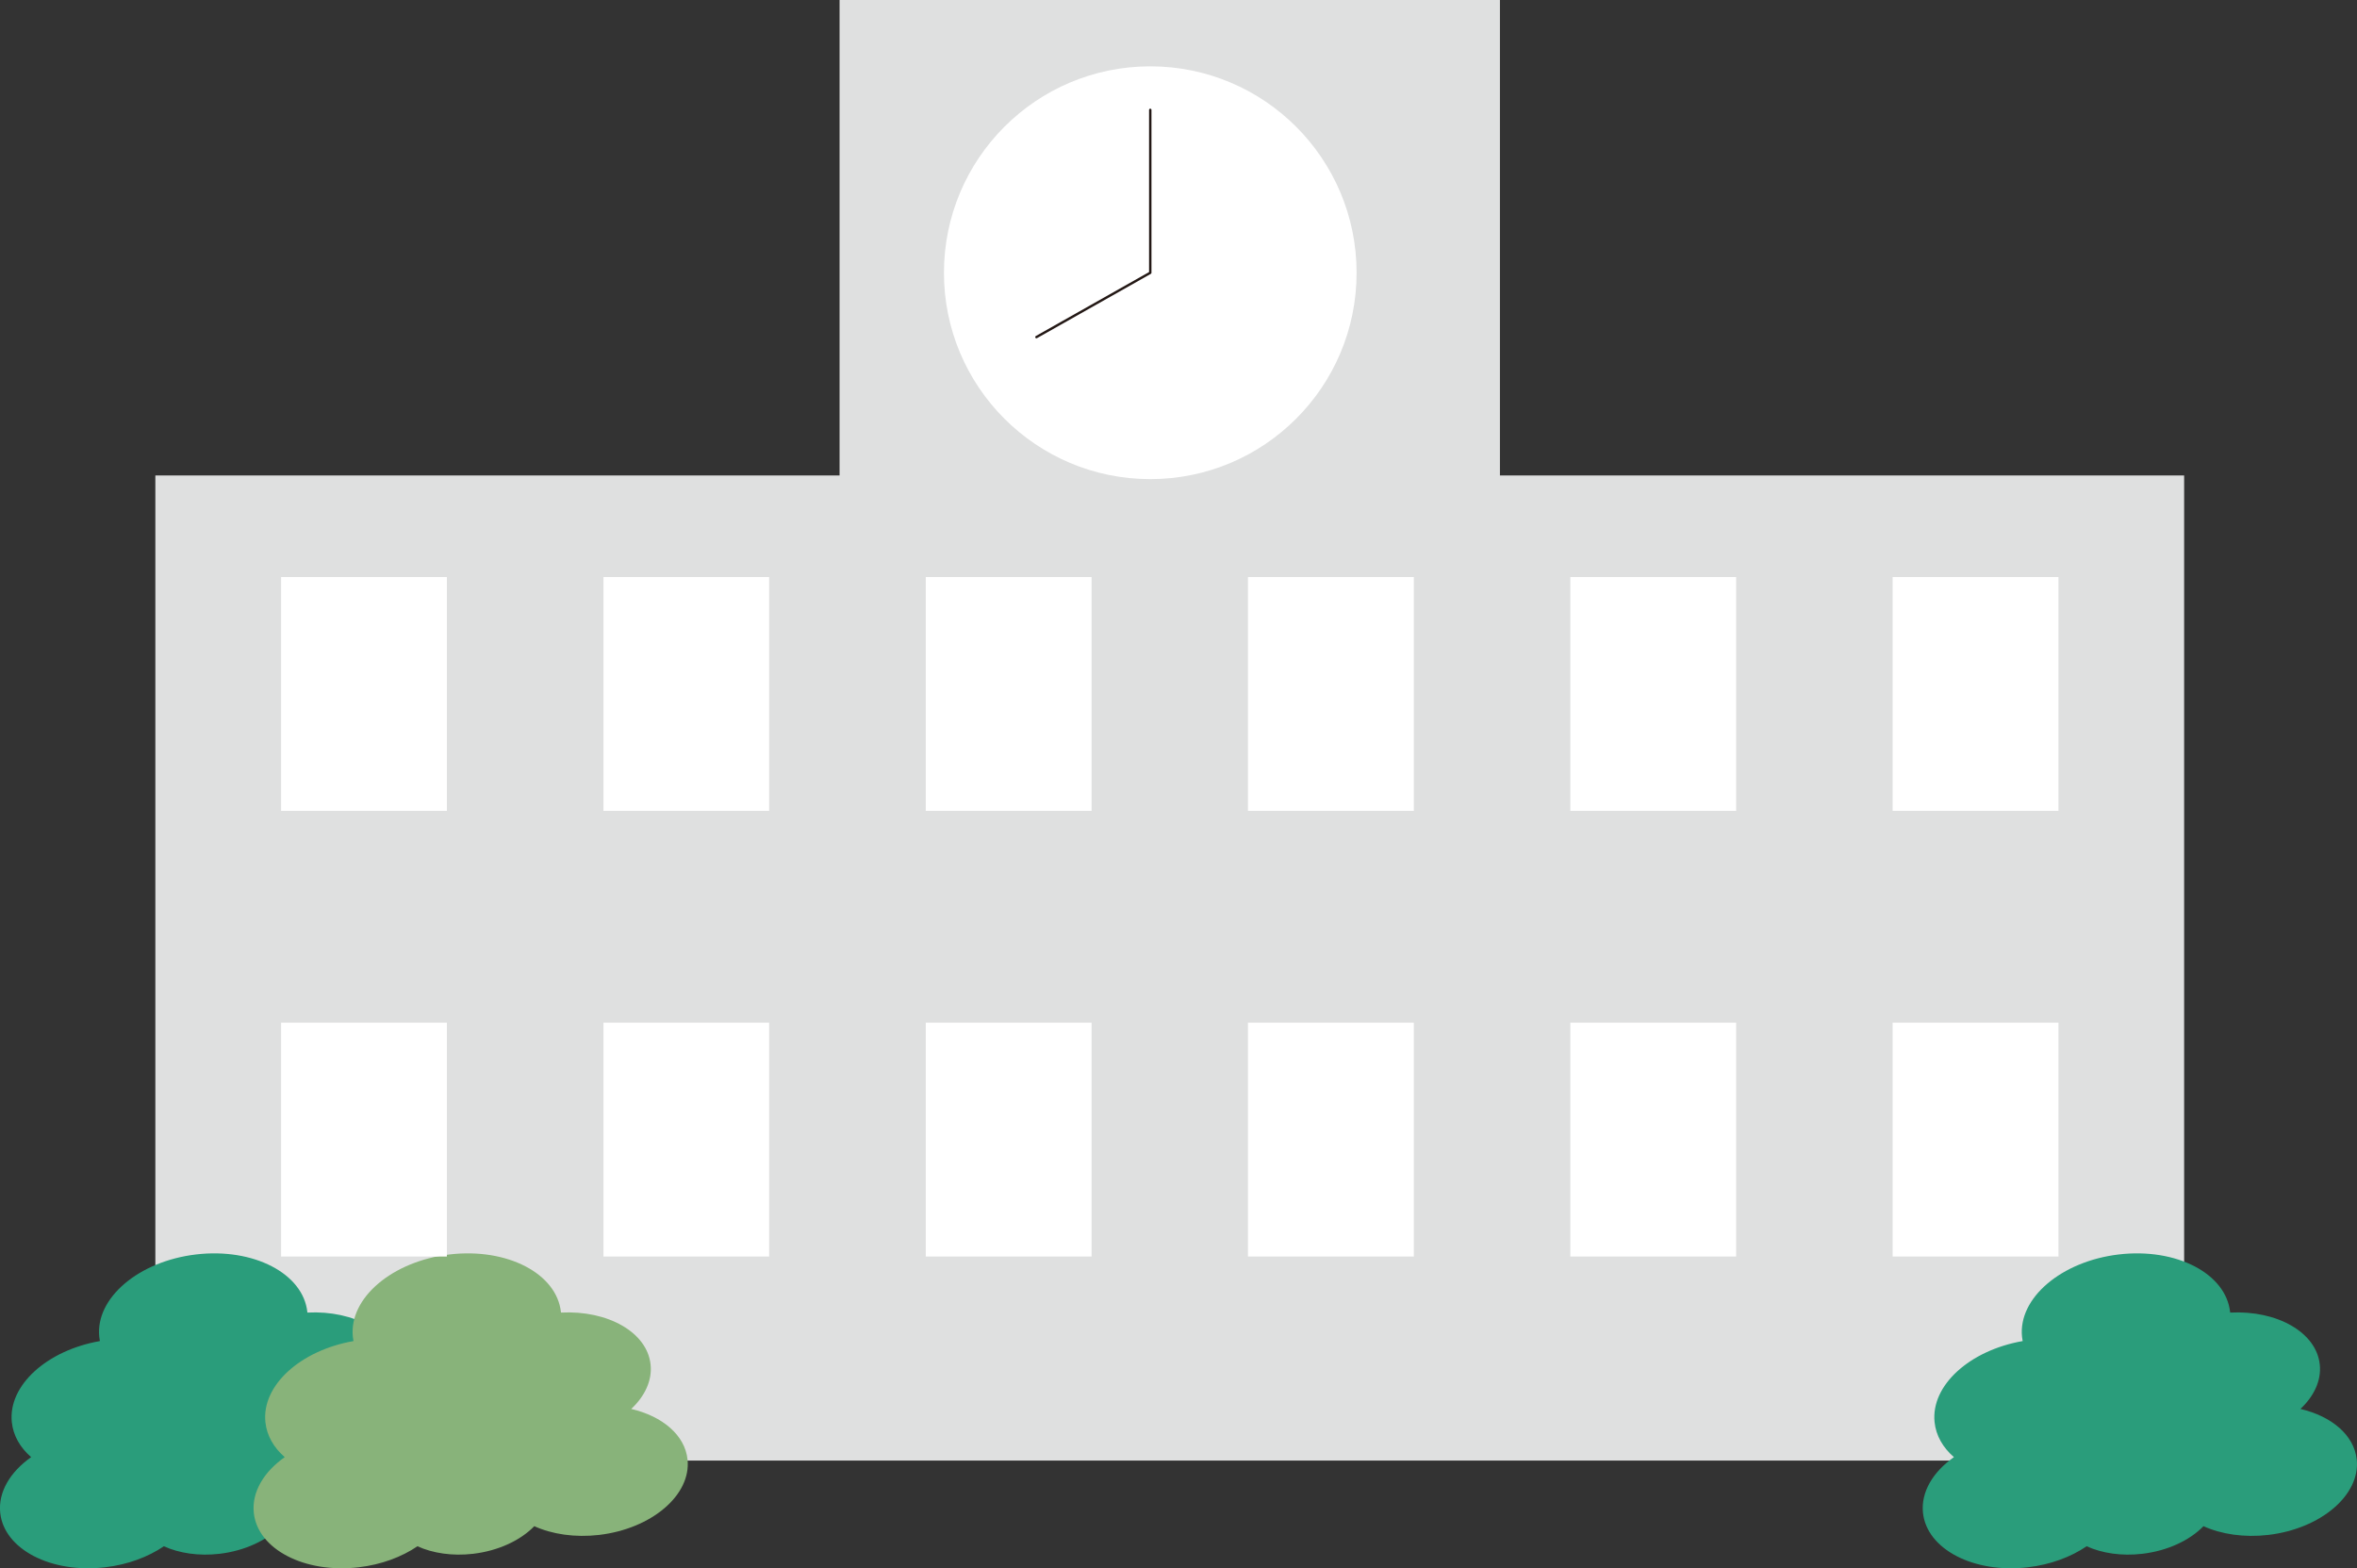 <?xml version="1.0" encoding="UTF-8"?>
<svg id="_レイヤー_1" data-name="レイヤー 1" xmlns="http://www.w3.org/2000/svg" xmlns:xlink="http://www.w3.org/1999/xlink" viewBox="0 0 450.9 300">
  <rect x="0" y="0" width="450.9" height="300" fill="#333333" stroke="none"/>
  <defs>
    <style>
      .cls-1 {
        fill: #fff;
      }

      .cls-2 {
        fill: #2a9d7b;
      }

      .cls-3 {
        fill: #f7cab6;
      }

      .cls-4 {
        fill: #dfe0e0;
      }

      .cls-5 {
        fill: #f3bea9;
      }

      .cls-6 {
        fill: #88b37a;
      }

      .cls-7 {
        fill: #e95e5d;
      }

      .cls-8 {
        fill: #b8a1a4;
      }

      .cls-9 {
        stroke: #231815;
        stroke-linecap: round;
        stroke-linejoin: round;
        stroke-width: .46px;
      }

      .cls-9, .cls-10 {
        fill: none;
      }

      .cls-11 {
        fill: #7d90c8;
      }

      .cls-12 {
        fill: #a4a3a3;
      }

      .cls-13 {
        clip-path: url(#clippath);
      }

      .cls-14 {
        fill: #f3a889;
      }

      .cls-15 {
        fill: #7ec7ef;
      }

      .cls-16 {
        fill: #2d4e72;
      }

      .cls-17 {
        fill: #284b70;
      }

      .cls-18 {
        fill: #f4d96a;
      }
    </style>
    <clipPath id="clippath">
      <rect class="cls-10" x="70.63" y="-337.15" width="333.91" height="300"/>
    </clipPath>
  </defs>
  <g class="cls-13">
    <g>
      <path class="cls-11" d="m324.68,102.73c-2.26-.86-4.63-.95-7.01-.97-5.27-.05-10.56-.28-15.71-1.4-4.75-1.04-9.52-1.92-14.32-2.69-2.68-.43-5.29-1.5-8.01-2.01-.26-.05-.51-.13-.76-.23-3.54-1.43-4.11-2.41-4.17-6.22-.04-2.15.76-4.13.96-6.24.31-3.27.99-6.5,1.32-9.77.27-2.64.75-5.21,1.51-7.74.98-3.28,1.68-6.6,2.18-10.01.66-4.55,1.81-9.03,2.76-13.54,2.36-11.2,4.55-22.45,7.17-33.59,1.51-6.41,1.89-13.03,3.86-19.33.19-.61.13-1.31.18-1.96.5-.48.6-1.11.69-1.76.46-3.07.95-6.13,1.43-9.19q1.91-.99,1.16-2.84c-.1-.24-.21-.47-.31-.71.41-1.38,1.12-2.78.69-4.23-1.05-3.53.06-6.76,1.17-9.99.34-1,.84-1.93.62-3.03,1.1-2.85.65-5.86.97-8.79.5-.31.62-.79.6-1.34,2-6.42,3.82-12.88,4.62-19.59.56-4.71,1.38-9.38.87-14.17-.25-2.35.07-4.72.52-7.08.52-2.71.8-5.48.96-8.24.19-3.42.14-6.86.22-10.29.08-3.53.93-7.04.14-10.6-.22-.98.11-2.09.2-3.14.12-1.31.32-2.62.36-3.93.19-6.85.23-13.71.57-20.57.38-7.77.29-15.57.44-23.36.04-2.01-.21-3.94-1.05-5.78,2.15-2.43,4.93-3.34,8.08-3.37.01.26.04.53.03.79-.33,8.19.12,16.31,1.57,24.4.75,4.16,1.41,8.31,3,12.25,2.15,5.31,5.03,10.14,9.2,14.14,6.26,6,18.21,6.83,25.06-.37,4.57-4.8,7.88-10.21,9.47-16.62.79-3.19,1.48-6.42,2-9.66.92-5.85,2.04-11.69,1.95-17.65-.04-2.24-.04-4.48-.06-6.72,2.95.16,5.83.54,8.05,2.81-.69,1.73-.96,3.52-.92,5.4.18,10.01-.07,20.02.59,30.03.5,7.62.31,15.28.44,22.93.02,1.18-.05,2.39.19,3.54.47,2.22.51,4.44.5,6.69,0,3.03.05,6.04.46,9.07.57,4.17.99,8.38,1.1,12.58.11,4.34.06,8.66.76,12.97.84,5.19,1.31,10.41,2.91,15.49,1.46,4.63,2.56,9.41,2.7,14.33.03,1.07.25,2.09.74,3.05-.25,1.49.2,2.84.81,4.16,1.19,2.54,1.63,5.19,1.45,8-.15,2.34-.26,4.71.44,7-.4,1.45-.49,2.79,1.29,3.43.5,2.43.71,4.9.75,7.38.01.9-.05,1.85.67,2.58.65,3.08,1.31,6.16,1.94,9.25.21,1.03.35,2.07.48,3.12.32,2.62.71,5.23,1.56,7.72,1.03,3,1.82,6.09,2.15,9.21.53,5.13,1.88,10.08,2.85,15.12,1.94,10.07,4.03,20.11,6.13,30.15.62,2.96,1.64,5.84,2.19,8.8.73,4.01,1.26,8.06,1.72,12.1.3,2.61.96,5.15,1,7.82.03,2.36-.94,3.67-2.89,4.66-3.1,1.59-6.51,2.1-9.83,2.85-4.75,1.07-9.53,1.98-14.32,2.82-2.97.52-5.99,1-9,1.07-4.75.1-9.46.56-14.16,1.14-5.74-.33-11.48-.25-17.21-.04-.69,0-1.37,0-2.06,0-6.2-.24-12.41-.25-18.61-.05Z"/>
      <path class="cls-3" d="m362.05,112.24c-.07,2.36-.13,4.72-.21,7.09-.04,1.31.05,2.62-.36,3.91-.15.49-.31,1.08-.17,1.53,1.3,4.21.39,8.34-.58,12.41-.77,3.24-.51,6.22,1.11,9.11.96,1.71,1.67,3.58,3.08,5.01.91.92,1.04,2.08,1.05,3.28-.64.13-1.28.29-1.93.39-2.52.38-4.03,1.77-4.44,4.31-.19,1.17-.24,2.53-1.73,2.75-1.36.19-2.04-1-2.81-1.87-.17-.2-.27-.46-.45-.64-2.25-2.4-4.5-4.8-6.77-7.18-.64-.67-1.37-1.24-2.33-1.39-.3-3.78-.64-7.55-.86-11.34-.1-1.69-.13-3.42.1-5.09.41-3,.42-6,.5-9,.1-3.66.24-7.31.36-10.97.63-.12,1.28-.2,1.9-.36,4.77-1.21,9.58-2.15,14.54-1.94Z"/>
      <path class="cls-3" d="m321.39,153.74c.76-1.83,1.71-3.54,2.82-5.19,2.52-3.77,3.67-7.77,2.35-12.37-.65-2.25-.72-4.67-1-7.02-.08-.65-.16-1.37.04-1.97,1.3-3.85.05-7.56-.56-11.29-.26-1.59-.43-3.12.08-4.67,1.9.34,3.87-.19,5.75.46,3.33,1.15,6.78,1.4,10.28,1.28.4,2.32.71,4.66,1.21,6.96.51,2.35.63,4.7.23,7.04-.7,4.16-.79,8.34-.67,12.54.1,3.54.29,7.08-.05,10.62-.97.16-1.68.77-2.21,1.51-2.15,2.99-4.94,5.39-7.44,8.05-2.51,2.68-3.57,3.2-4.49-1.2-.55-2.63-2.14-4.09-4.81-4.41-.51-.06-1.01-.23-1.52-.34Z"/>
      <path class="cls-7" d="m321.39,153.74c.51.12,1.01.28,1.52.34,2.67.32,4.26,1.78,4.81,4.41.92,4.4,1.98,3.88,4.49,1.2,2.5-2.66,5.29-5.06,7.44-8.05.53-.74,1.24-1.35,2.21-1.51.12,2.88.25,5.76.37,8.64-1.22,3.27-3.2,6.07-5.66,8.48-2.2,2.15-3.99,4.54-5.3,7.31-1.39,2.92-3.14,5.46-6.31,6.76-.94.39-1.68,1.25-2.51,1.9-2.5,1.98-5.36,2.76-8.51,2.48-2.38-.21-4.72-.68-6.79-1.91-3.34-1.98-3.83-4.17-2.56-6.89,2.46-5.27,4.99-10.49,9.2-14.63,1.81-1.78,3.45-3.63,4.36-6.02.58-1.54,1.7-2.27,3.25-2.49Z"/>
      <path class="cls-7" d="m345.51,150.93c.96.15,1.69.71,2.33,1.38,2.27,2.38,4.52,4.78,6.77,7.18.18.19.28.45.45.64.77.88,1.45,2.07,2.81,1.87,1.49-.21,1.54-1.58,1.73-2.75.41-2.53,1.93-3.93,4.44-4.31.65-.1,1.28-.26,1.93-.39,1.46.32,2.78.83,3.48,2.31,1.43,3.04,3.8,5.37,5.95,7.86,3.31,3.84,5.85,8.13,7.66,12.85,1.42,3.69.78,5.24-2.84,6.84-3.23,1.43-6.68,1.44-10.11,1.38-.74-.01-1.52-.42-2.2-.79-1.28-.68-2.47-1.52-3.76-2.2-3.61-1.9-6.45-4.46-8.07-8.34-1.03-2.45-2.73-4.53-4.57-6.42-2.71-2.77-4.73-5.98-6.46-9.41.15-2.58.3-5.16.46-7.74Z"/>
      <path class="cls-14" d="m362.05,112.24c-4.96-.22-9.77.72-14.54,1.94-.62.16-1.27.24-1.9.36-.09-3.92-.17-7.84-.26-11.76,5.74-.22,11.48-.29,17.21.04.13,1.68.15,3.38.42,5.03.27,1.64-.05,3.05-.94,4.4Z"/>
      <path class="cls-10" d="m345.35,102.77c.09,3.92.17,7.84.26,11.76-.12,3.66-.26,7.31-.36,10.97-.08,3.01-.09,6.01-.5,9-.23,1.67-.2,3.4-.1,5.09.22,3.78.57,7.56.86,11.34-.15,2.58-.3,5.16-.46,7.74-.94.03-1.88.06-2.82.09-.12-2.88-.24-5.76-.37-8.64.35-3.54.15-7.08.05-10.62-.11-4.2-.03-8.38.67-12.54.39-2.34.28-4.69-.23-7.04-.5-2.3-.81-4.64-1.21-6.96.67-3.41,2.04-6.67,2.14-10.2.69,0,1.37,0,2.06,0Z"/>
      <path class="cls-14" d="m343.29,102.77c-.1,3.53-1.46,6.79-2.14,10.2-3.49.13-6.94-.13-10.28-1.28-1.88-.65-3.85-.13-5.75-.46-.85-2.8-.44-5.66-.44-8.5,6.2-.2,12.41-.19,18.61.05Z"/>
    </g>
    <g>
      <path class="cls-12" d="m95.43-49.6c3.76.55,7.54,1,11.27,1.69,1.57.29,3.12.42,4.7.45,4.22.06,8.48-.26,12.64.25,5.79.71,11.56.48,17.34.59,5.4.1,10.81-.12,16.2.04,6.34.19,12.59-1.08,18.91-.89,1.09.03,2.05-.4,3.01-.84,1.68-.78,3.39-1.46,5.3-1.26.29,1.98.58,3.97.87,5.96-1.22,1.75-1.22,2-.02,3.48-.08,3.21.49,6.33,1.42,9.39-.23,1.29-.4,2.6-.7,3.88-.98,4.17-.89,8.32-.31,12.55.52,3.77,1.42,7.52,1.26,11.37-.08,1.97-.01,3.98-.38,5.91-1.07,5.65-.75,11.28-.14,16.92.29,2.64.37,5.19-.12,7.84-1.33,7.16-1.51,14.39-.57,21.63.21,1.57.28,3.15,0,4.73-.82,4.72-.73,9.43-.02,14.15.23,1.55.23,3.15.24,4.73.05,9.23.15,18.45.07,27.68-.04,4.5.58,8.94.98,13.39.43,4.74.53,9.47.63,14.2.07,3.57.21,7.11,1.1,10.58.34,1.31.27,2.59.06,3.92-.25,1.56-.54,3.14-.52,4.7.04,2.54-.69,4.65-2.58,6.36-.29.26-.49.61-.74.93-2.88-.39-5.8-.42-8.62.09-3.13.57-6.25.56-9.38.61-2.88.04-5.76,0-8.64,0-1.07-.06-1.73-.68-1.93-1.68-.2-1.03-.32-2.08-.35-3.13-.25-7.78-.83-15.52-1.56-23.27-.49-5.25-.5-10.54-1-15.78-.93-9.71-.7-19.5-2.06-29.18-.24-1.71-.12-3.41.21-5.11.61-3.14.56-6.21-.34-9.37-1.51-5.27-1.27-10.71-.48-16.09.33-2.28.49-4.44-.71-6.52-.61-1.07-.72-2.28-.62-3.46.43-5.04-.28-10.01-.85-14.98-.34-2.94-.23-5.75.65-8.57.58-1.84.48-3.7-.57-5.34-1.87-2.91-2.13-6.19-2.31-9.48-.17-3.29-.14-6.59-.75-9.85-.65-3.5-1.16-7.02-1.82-10.51-.19-1.02-.55-2.05-1.04-2.96-.82-1.52-2.61-2.35-3.98-1.93-1.62.5-2.68,1.43-2.92,3.31-.33,2.61-.84,5.2-1.41,7.77-1.05,4.66-1.01,9.42-1.56,14.12-.18,1.57-.26,3.15-.47,4.72-.21,1.58-.61,3.1-1.7,4.36-1.35,1.55-1.62,3.47-.88,5.21,1.66,3.87,1.2,7.78.49,11.66-.6,3.28-.66,6.55-.57,9.85.07,2.53.04,5.02-1.21,7.32-.61,1.12-.52,2.31-.25,3.47,1.15,4.97.37,9.99.39,14.98,0,.39-.02.83-.18,1.16-1.94,3.9-1.19,8.04-.93,12.07.22,3.45-.04,6.85-.46,10.23-.26,2.1-.45,4.17-.44,6.28.01,3.3-.12,6.58-.67,9.85-.32,1.93-.29,3.95-.24,5.92.16,6.61-.66,13.16-1.26,19.72-.14,1.57-.3,3.16-.29,4.73.05,5.29-.56,10.53-.97,15.79-.08,1.04-.31,2.09-.6,3.09-.27.95-.92,1.58-1.99,1.61-3.78-.05-7.57.09-11.33-.2-4.92-.38-9.81-1.1-14.71-1.68-1.88-.42-2.86-1.5-3.16-3.5-.74-4.86-.74-9.71-.27-14.58.1-1.05.36-2.09.37-3.13.08-6.19.27-12.38.97-18.54.98-8.67.49-17.38.62-26.07.13-8.17.47-16.33.72-24.49.29-9.75.13-19.51.02-29.27-.03-2.74-.55-5.49-.96-8.22-.33-2.24-.41-4.49-.11-6.7.45-3.28.44-6.57.57-9.86.09-2.24-.12-4.43-.68-6.65-.82-3.23-.49-6.55.04-9.82.6-3.77,1.13-7.55,1.27-11.37.1-2.91-.01-5.78-.79-8.62-.38-1.38-.44-2.85-.64-4.29.88-3.04,1.61-6.11,1.41-9.32,1.25-.77.86-1.96.79-3.07.06-1.88.13-3.76.19-5.64Z"/>
      <path class="cls-17" d="m158.72,155.41c2.88,0,5.76.05,8.64,0,3.13-.04,6.25-.04,9.38-.61,2.81-.51,5.74-.48,8.62-.09,1.65,4.62,4.21,8.75,6.96,12.77,2.52,3.69,4.93,7.46,7.54,11.09,1.68,2.34,1.84,4.84,1.49,7.51-.21,1.58-1,2.72-2.51,3.23-2.49.84-5,1.7-7.68,1.58-3.41-.16-6.82-.4-10.24-.59-1.44-.08-2.45-.89-3.3-1.92-1.43-1.72-2.91-3.41-4.2-5.23-3.95-5.57-7.86-11.17-10.37-17.6-1.34-3.42-2.87-6.77-4.32-10.15Z"/>
      <path class="cls-17" d="m95.07,153.54c4.9.58,9.79,1.3,14.71,1.68,3.76.29,7.55.15,11.33.2-.13,1.6-.77,3.06-1.4,4.5-1.1,2.54-2.25,5.06-3.38,7.58-.86,1.93-1.9,3.76-3.15,5.47-.77,1.06-1.6,2.13-2.13,3.32-2.02,4.55-5.83,7.77-8.58,11.78-1.01,1.48-2.67,2.06-4.49,2.12-2.64.08-5.27.23-7.91.32-2.93.1-5.77-.47-8.56-1.33-1.85-.57-2.8-1.8-2.89-3.78-.13-2.85.41-5.43,2.13-7.83,2.99-4.18,5.81-8.48,8.67-12.76,2.35-3.52,4.36-7.22,5.62-11.29Z"/>
    </g>
    <g>
      <path class="cls-7" d="m189.48,13.61c-.88-.64-1.19-1.55-1.24-2.58-.3-6.36-.72-12.73-.84-19.09-.05-2.36.33-4.79.93-7.08,1.57-5.99,2.44-12.1,3.25-18.2,1.16-8.73,3.88-17.06,6.19-25.5.41-1.52,1.16-2.97,1.92-4.36,1.7-3.12,3.54-6.14,5.12-9.35,1.99-4.06,5.37-7.39,9.5-9.66.92.19,1.84.37,2.75.56,1.66,1.73,3.2,3.6,5.01,5.16,2.83,2.44,4.63,2.37,7.41-.01,1.06-.91,1.98-1.98,2.99-2.95,3.41-3.28,5.07-3.25,8.54.19.85.84,1.59,1.81,2.48,2.6,2.46,2.19,4.16,2.21,7.01.43,1.87-1.17,2.93-3.31,5.09-4.11.08,1.41-.3,2.71-.78,4.03-2.65,7.23-5.28,14.48-7.82,21.75-1.3,3.72-2.39,7.52-3.58,11.28-1.91.08-3.33-1.19-4.98-1.82-.81-.31-1.61-.3-2.24.24-4.73,4.07-8.36,7.11-4.21,14.69,1.05,1.93,2.02,3.87,2.43,6.04-.57,1.88-1.08,3.79-1.71,5.65-1.17,3.39-2.83,6.49-5.4,9.06-1.31,1.31-2.8,2.11-4.71,2.08-4.33-.07-8.66.49-12.99-.1-.12-5.79-.14-11.56-.79-17.35-.64-5.74-.28-11.59-.36-17.39-.02-1.39.15-2.82-1.03-3.9-.55-.5-1.21-.33-1.57.07-.37.41-.6,1.08-.61,1.64-.22,8.6-.66,17.23.39,25.78.47,3.83.61,7.54-.1,11.3-3.82.61-5.73,2.94-6.04,6.73-.06.78-.23,1.55-.37,2.32-.8,4.22-1.62,8.44-2.43,12.66-1.21.04-2.43.09-3.64.13-1.13-.49-2.2-1.24-3.54-.92h0Z"/>
      <path class="cls-15" d="m216.02,49.43c-4.37-.07-8.75-.13-13.12-.2-1.19-.02-2.4.01-3.57-.16-1.66-.25-2.72-1.86-2.32-3.54.37-1.54.84-3.07,1.42-4.55.6-1.55.67-3.09.4-4.68q2.38-.46,2.47-2.49c.44-2.93,2.09-4.69,5.05-5.17,5.99,1.87,12.17,1.32,18.29,1.4,2.76.03,4.99-1.18,6.68-3.31,3.8-4.78,6.26-10.06,6.16-16.34-.04-2.57.09-5.15.15-7.72,9.03-.18,18.04-.67,27-1.8,2.52,6.47,5.15,12.91,7.53,19.43,1.9,5.21,3.39,10.57,5.25,15.81,1.12,3.17,2.6,6.22,3.9,9.34.74,1.78.03,3.3-1.79,3.57-1.37.2-2.77.2-4.16.21-6.17.08-12.34.14-18.5.21-6.03-.05-12.06-.1-18.09-.14h-3.67c-6.35.05-12.7.09-19.05.14h0Z"/>
      <path class="cls-7" d="m264.62.87c-8.97,1.13-17.97,1.62-27,1.8-1.15-.83-1.96-1.84-2.4-3.27-1.28-4.16-1.16-8.13.89-12.04,1.66-3.16,3.04-6.45,3.93-9.93,1.42-.16,2.53.73,3.8,1.1-.44,1.82-.32,3.52.82,5.11,1.52,2.12,2.99,4.34,5.65,5.09,3.89,1.1,7.26,3.15,10.6,5.34,1.64,1.08,3.58,1.7,5.39,2.53.52,1.85-.72,3.01-1.68,4.27h0Z"/>
      <path class="cls-16" d="m256.66,122.76c2.26,3.56,3.41,7.61,5.02,11.45.86,2.05.23,3.41-1.5,4.69-3.24,2.4-6.71,3.59-10.6,1.64-.87-.43-1.95-.98-2.32-1.76-1.16-2.45-3.1-4.11-5.06-5.83-2.05-1.79-2.8-4.31-3.51-6.82.68-1.65,2.03-2.22,3.7-2.24,1.26.53,2.51.75,3.83.15,1.89-.86,3.81-1.66,5.71-2.49,1.58.4,3.16.81,4.74,1.21h0Z"/>
      <path class="cls-16" d="m234.12,126.2c-.52,2.82-1.82,5.27-3.87,7.22-1.59,1.52-2.91,3.2-4.24,4.95-3.49,4.58-10.11,4.63-14.03.28-1.07-1.19-1.05-2.61-.49-3.91,1.86-4.37,3.84-8.7,5.78-13.05,1.2-.09,2.39-.18,3.59-.28,1.79.81,3.6,1.56,5.35,2.44,1.77.89,3.43.49,5.11-.18,1.3.44,2.17,1.35,2.8,2.53h0Z"/>
      <path class="cls-8" d="m234.12,126.2c-.62-1.18-1.5-2.09-2.79-2.53,2.77-1.44,3.95-3.79,3.9-6.84-.02-1.4.02-2.8.02-4.2-.01-13-.04-26-.02-39,0-2.19-.17-4.5.43-6.54.85-2.9.43-5.51-.54-8.18-.01-3.21-.03-6.42-.04-9.62,1.22,0,2.45,0,3.67,0-.01,3.19-.03,6.39-.04,9.58-.38,3.95-1.28,7.93-1.03,11.84.36,5.56.14,11.06-.21,16.59-.04.59-.01,1.19,0,1.79.07,8.96.27,17.91.14,26.86-.06,3.85,1.22,6.48,4.79,7.93-1.68.02-3.02.59-3.7,2.24-1.52.03-3.04.05-4.56.08h0Z"/>
      <path class="cls-8" d="m220.86,121.42c-1.2.09-2.39.18-3.59.27,1.47-6.6,3.04-13.18,2.29-20.05-.69-6.32-1.34-12.64-1.95-18.97-.23-2.38-.28-4.77-.39-7.15-.18-3.97.2-7.97-.75-11.9-.39-1.62.09-3.16.75-4.64.72,0,1.44-.02,2.16-.03.1,5-.1,10.04.41,14.99.37,3.58.68,7.15.9,10.74.37,6.18.84,12.36,1.28,18.53.04.59.09,1.22.31,1.76,1.27,3.19.65,6.28-.35,9.38-.74,2.28-1.5,4.57-1.05,7.04h0Z"/>
      <path class="cls-5" d="m219.38,58.96c-.72,0-1.44.02-2.16.03-.12-3.22-.23-6.44-1.2-9.56,6.35-.04,12.71-.09,19.06-.13.01,3.21.03,6.42.04,9.62-5.25.01-10.49.03-15.74.04h0Z"/>
      <path class="cls-5" d="m238.7,58.87c.01-3.19.03-6.39.04-9.58,6.03.05,12.06.1,18.09.14.03,3.64-1.69,7.06-1.39,10.73-.36-.01-.72-.02-1.08-.03-1.73-1.1-3.64-1.34-5.64-1.3-3.34.06-6.68.03-10.01.04h0Z"/>
      <path class="cls-8" d="m254.36,60.14c.36,0,.72.02,1.08.03.97.93,1.19,2.11.82,3.31-.92,2.94-.71,5.94-.69,8.93.06,9.61-1.22,19.13-2.1,28.66-.69,7.52.3,14.72,3.19,21.68-1.58-.4-3.16-.81-4.73-1.21.3-1.61.21-3.2-.31-4.74-1.44-4.3-1.4-8.75-.63-13.07,1.62-9.1.74-18.34,2.08-27.48.77-5.28.47-10.76,1.3-16.11h0Z"/>
      <path class="cls-5" d="m201.29,33.81q-.09,2.03-2.47,2.49c-.72-.34-1.43-.72-2.17-1.03-4.81-2.03-6.89-5.91-7.14-10.87-.18-3.59-.04-7.2-.04-10.79,1.34-.32,2.41.43,3.54.92-.26,1.74-.53,3.48-.78,5.23-.34,2.35-.21,4.64.47,6.97,1.57,5.35,2.61,6.29,8.58,7.08h0Z"/>
      <path class="cls-18" d="m240.04-22.57c-.88,3.48-2.27,6.76-3.93,9.93-2.05,3.9-2.17,7.88-.89,12.04.44,1.43,1.25,2.43,2.4,3.27-.05,2.57-.19,5.15-.15,7.72.11,6.27-2.36,11.56-6.16,16.34-1.69,2.13-3.92,3.34-6.68,3.31-6.13-.07-12.3.47-18.29-1.4-.31-.24-.58-.6-.93-.71-4.73-1.46-7.21-4.69-7.54-9.57-.1-1.44-.62-2.7-1.2-3.96.81-4.22,1.62-8.44,2.43-12.66.15-.77.31-1.54.37-2.32.31-3.78,2.21-6.11,6.04-6.73q2.03,1.29,4.08-.15c4.33.59,8.66.03,12.99.1,1.92.03,3.41-.77,4.71-2.08,2.56-2.57,4.23-5.67,5.4-9.06.64-1.86,1.15-3.76,1.71-5.65,2.05-.07,3.97.34,5.65,1.57h0Z"/>
      <path class="cls-5" d="m196.66,14.4c.59,1.26,1.1,2.52,1.2,3.96.33,4.88,2.82,8.11,7.54,9.57.35.11.62.47.93.71-2.95.48-4.61,2.23-5.05,5.17-5.97-.79-7.01-1.73-8.58-7.08-.69-2.33-.81-4.61-.47-6.97.25-1.75.52-3.49.78-5.23,1.22-.04,2.43-.09,3.64-.13h0Z"/>
    </g>
  </g>
  <g>
    <g>
      <polygon class="cls-4" points="286.94 90.95 286.94 0 160.61 0 160.61 90.95 29.72 90.95 29.72 279.39 417.83 279.39 417.83 90.95 286.94 90.95"/>
      <path class="cls-2" d="m72.25,269.51c2.6-2.44,4.02-5.43,3.7-8.48-.64-6.17-8.16-10.42-17.15-9.95,0-.02,0-.04,0-.06-.77-7.41-10.3-12.36-21.3-11.06-10.99,1.3-19.28,8.35-18.51,15.76.03.27.07.54.12.81-10.15,1.78-17.58,8.48-16.85,15.51.27,2.58,1.6,4.87,3.7,6.69-4,2.82-6.33,6.67-5.92,10.64.73,6.98,9.72,11.65,20.08,10.43,4.34-.51,8.23-1.98,11.23-4.02,2.93,1.33,6.67,1.91,10.66,1.44,4.87-.58,9.07-2.59,11.69-5.28,3.41,1.54,7.76,2.21,12.4,1.67,10.05-1.18,17.62-7.63,16.92-14.41-.49-4.69-4.82-8.3-10.78-9.69Z"/>
      <path class="cls-6" d="m120.76,269.51c2.6-2.44,4.02-5.43,3.7-8.48-.64-6.17-8.16-10.42-17.15-9.95,0-.02,0-.04,0-.06-.77-7.41-10.3-12.36-21.3-11.06-10.99,1.3-19.28,8.35-18.51,15.76.03.27.07.54.12.81-10.15,1.78-17.58,8.48-16.85,15.51.27,2.58,1.6,4.87,3.7,6.69-4,2.82-6.33,6.67-5.92,10.64.73,6.98,9.72,11.65,20.08,10.43,4.34-.51,8.23-1.98,11.23-4.02,2.93,1.33,6.67,1.91,10.66,1.44,4.88-.58,9.07-2.59,11.69-5.28,3.41,1.54,7.76,2.21,12.4,1.67,10.05-1.18,17.62-7.63,16.92-14.41-.49-4.69-4.82-8.3-10.78-9.69Z"/>
      <path class="cls-2" d="m440.08,269.51c2.6-2.44,4.02-5.43,3.7-8.48-.64-6.17-8.16-10.42-17.15-9.95,0-.02,0-.04,0-.06-.77-7.41-10.3-12.36-21.3-11.06-10.99,1.3-19.28,8.35-18.51,15.76.03.27.07.54.12.81-10.15,1.78-17.58,8.48-16.85,15.51.27,2.58,1.6,4.87,3.7,6.69-4,2.82-6.33,6.67-5.92,10.64.73,6.98,9.72,11.65,20.08,10.43,4.34-.51,8.23-1.98,11.23-4.02,2.93,1.33,6.67,1.91,10.66,1.44,4.88-.58,9.07-2.59,11.69-5.28,3.41,1.54,7.76,2.21,12.4,1.67,10.05-1.18,17.62-7.63,16.92-14.41-.49-4.69-4.82-8.3-10.78-9.69Z"/>
      <g>
        <rect class="cls-1" x="53.77" y="110.38" width="31.72" height="44.73"/>
        <rect class="cls-1" x="115.44" y="110.38" width="31.7" height="44.73"/>
        <rect class="cls-1" x="177.1" y="110.38" width="31.72" height="44.73"/>
        <rect class="cls-1" x="238.74" y="110.38" width="31.73" height="44.73"/>
        <rect class="cls-1" x="300.41" y="110.38" width="31.72" height="44.73"/>
        <rect class="cls-1" x="362.07" y="110.38" width="31.72" height="44.73"/>
      </g>
      <g>
        <rect class="cls-1" x="53.77" y="195.62" width="31.72" height="44.74"/>
        <rect class="cls-1" x="115.44" y="195.62" width="31.7" height="44.74"/>
        <rect class="cls-1" x="177.1" y="195.62" width="31.72" height="44.74"/>
        <rect class="cls-1" x="238.74" y="195.62" width="31.73" height="44.74"/>
        <rect class="cls-1" x="300.41" y="195.62" width="31.72" height="44.74"/>
        <rect class="cls-1" x="362.07" y="195.62" width="31.72" height="44.74"/>
      </g>
    </g>
    <g>
      <path class="cls-1" d="m259.52,52.18c0,21.8-17.67,39.47-39.47,39.47s-39.47-17.68-39.47-39.47,17.65-39.49,39.47-39.49,39.47,17.68,39.47,39.49Z"/>
      <polyline class="cls-9" points="198.27 64.48 220.05 52.18 220.05 21.02"/>
    </g>
  </g>
</svg>